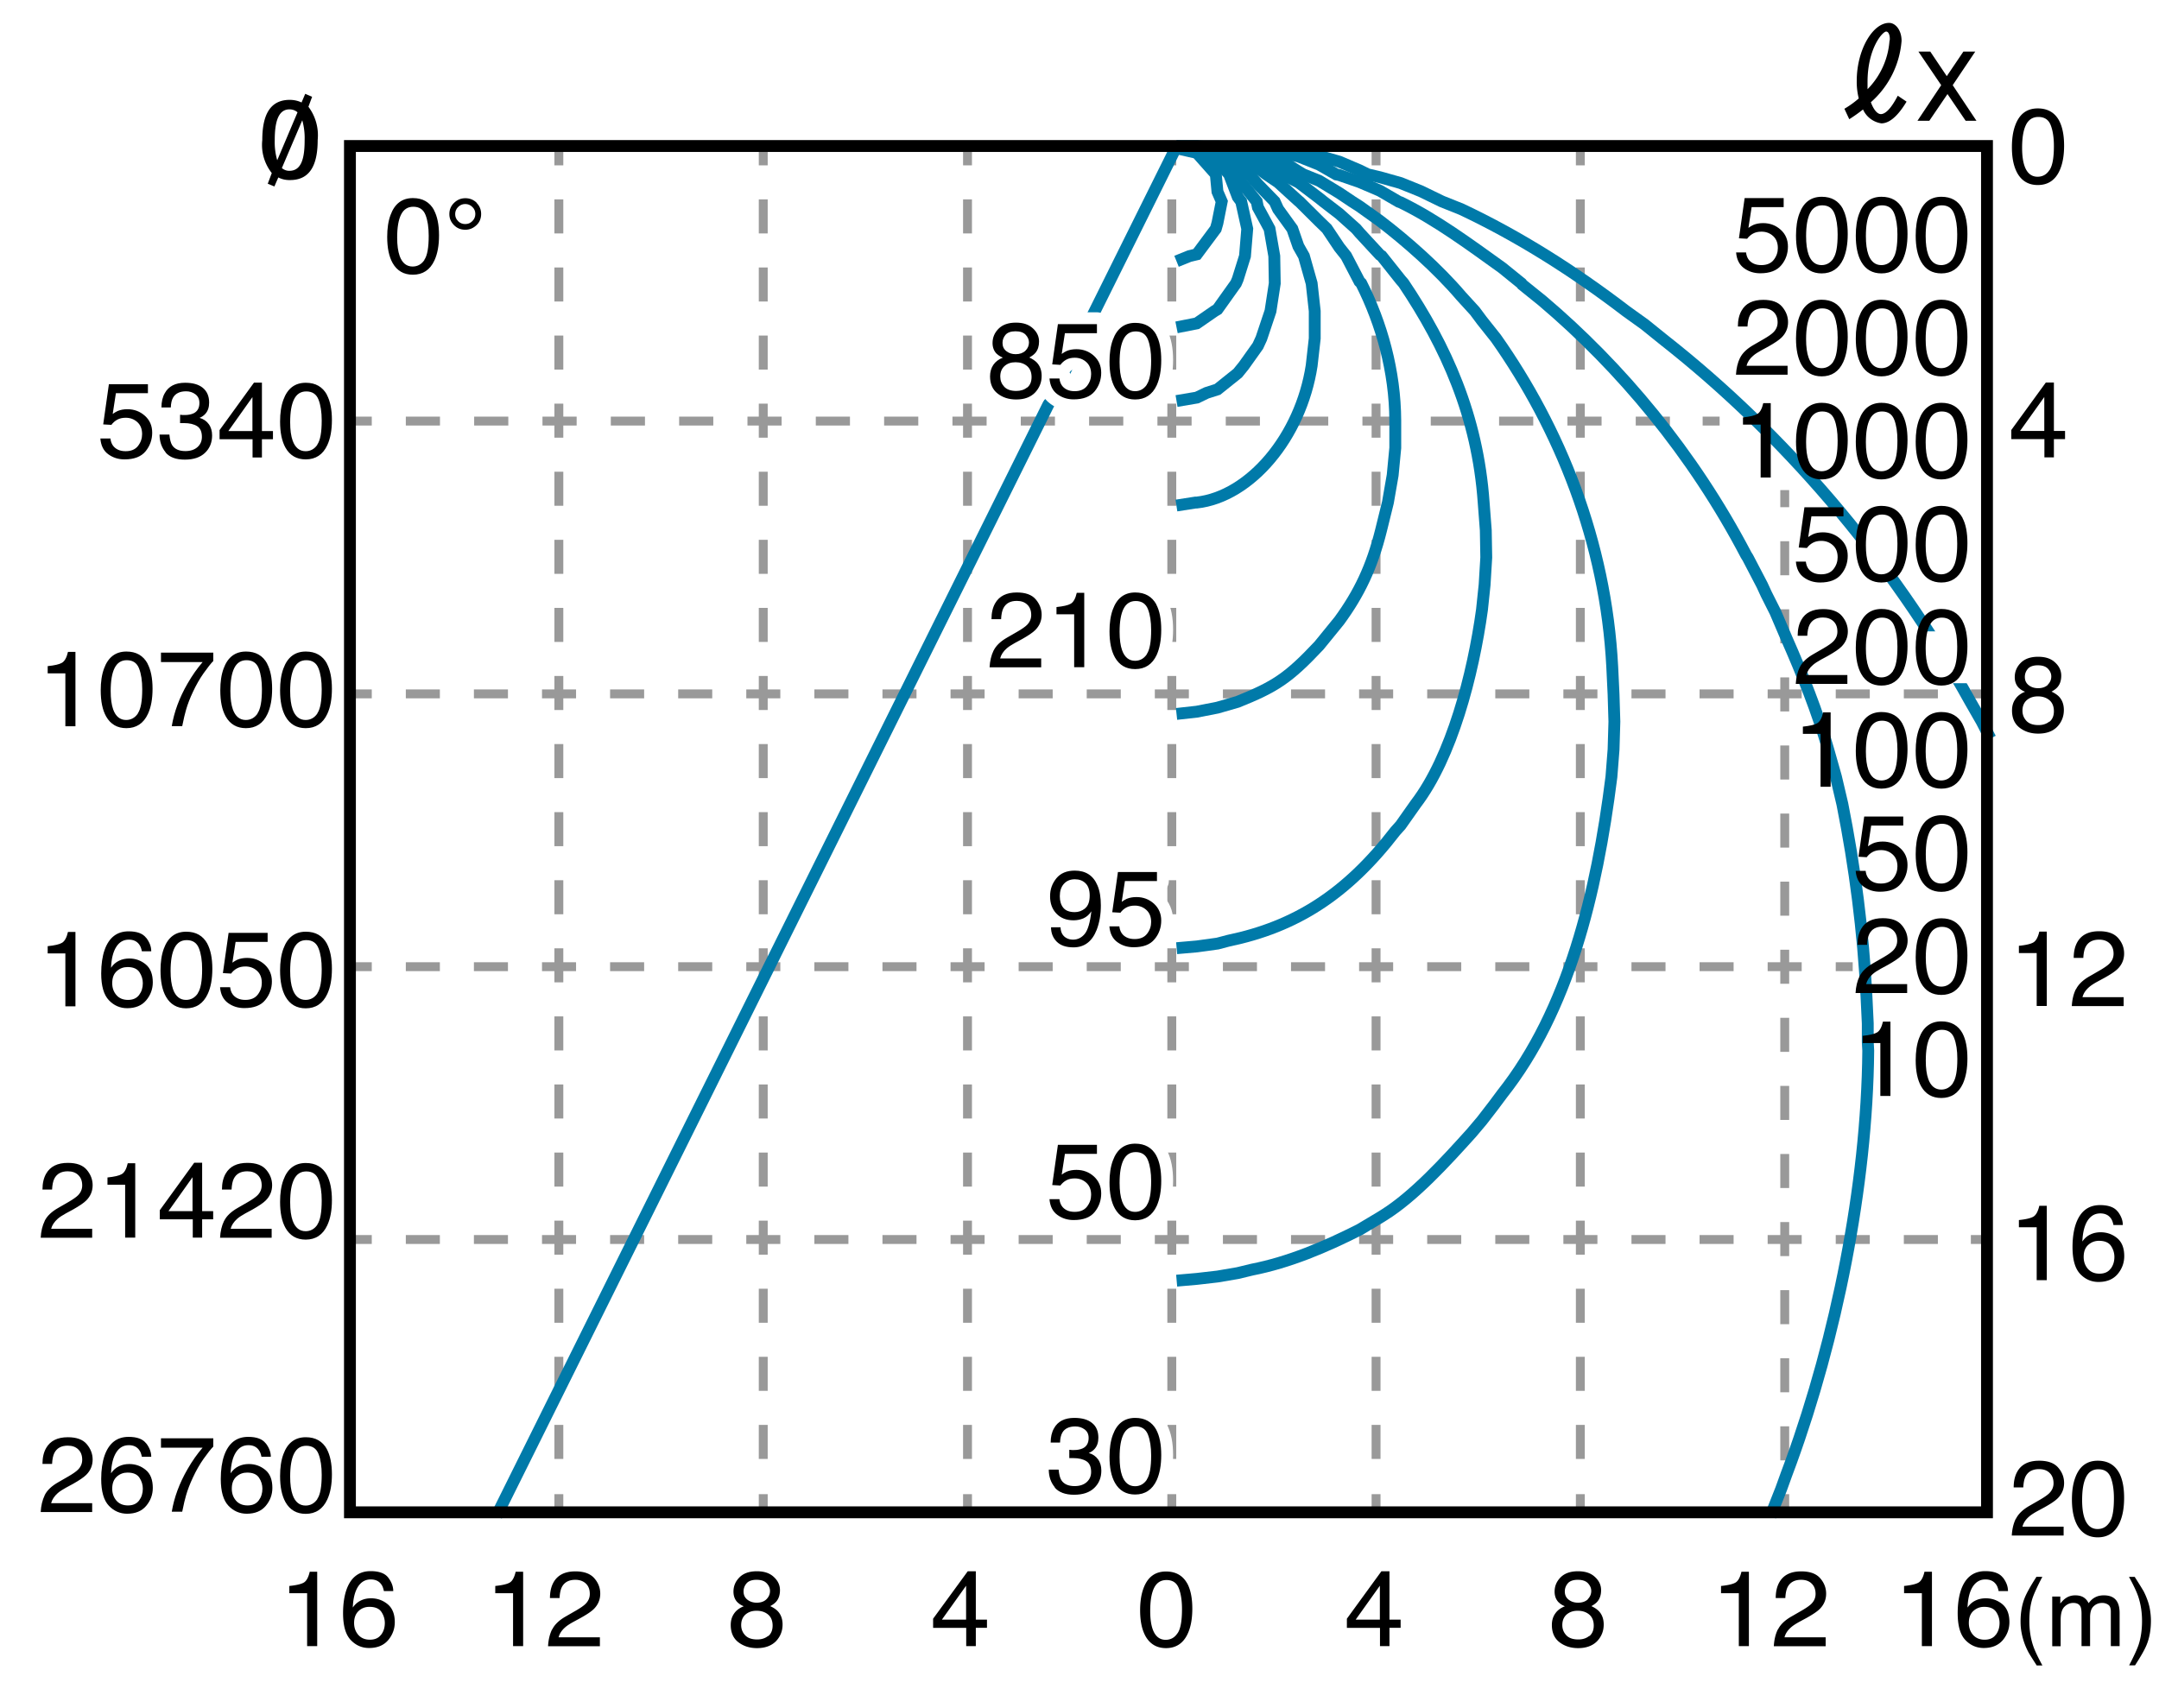 <svg xmlns="http://www.w3.org/2000/svg" id="a" viewBox="0 0 182 144"><defs><style>.c,.d,.f,.i{fill:none;stroke-miterlimit:10}.d,.f,.i{stroke:#999;stroke-width:.75px}.c{stroke:#007aa9}.d{stroke-dasharray:2.87 2.87}.j{stroke:#fff;stroke-linejoin:round;stroke-width:2px}.j,.k{fill:#fff}.f{stroke-dasharray:2.87 2.87}</style></defs><path d="M0 0h182v144H0z" class="k"/><path d="M170.19 58c-.23-.23-.35-.54-.35-.91 0-.47.17-.87.51-1.21.34-.34.83-.51 1.46-.51s1.09.16 1.43.48c.35.32.52.69.52 1.11 0 .39-.1.71-.3.95-.11.14-.29.27-.52.4.26.12.47.26.62.41.28.29.42.67.42 1.14 0 .55-.19 1.02-.56 1.41-.38.39-.91.58-1.6.58-.62 0-1.14-.17-1.57-.5-.43-.33-.64-.82-.64-1.45 0-.37.09-.69.28-.96.18-.27.46-.48.82-.62-.22-.09-.4-.2-.52-.33Zm2.58 2.85c.24-.2.37-.49.37-.89s-.13-.72-.38-.93-.57-.32-.97-.32-.69.11-.94.32c-.24.22-.36.51-.36.89 0 .33.11.61.33.85s.56.36 1.02.36c.37 0 .68-.1.92-.3Zm-.15-3.12c.2-.2.3-.43.3-.7 0-.23-.09-.45-.28-.65-.19-.2-.48-.29-.86-.29s-.66.1-.83.29c-.17.2-.26.43-.26.69 0 .3.11.53.33.7s.48.25.79.25c.35 0 .63-.1.83-.29ZM172.34 38.56v-1.54h-2.79v-.77l2.91-4h.68v4.08h.94v.69h-.94v1.54h-.8Zm-.01-2.23v-2.86l-2.04 2.86h2.04ZM173.57 10.15c.28.52.43 1.23.43 2.13 0 .86-.13 1.56-.39 2.12-.37.8-.98 1.2-1.83 1.2-.76 0-1.33-.33-1.71-.98-.31-.55-.47-1.28-.47-2.21 0-.71.09-1.33.28-1.84.35-.96.98-1.43 1.9-1.43.82 0 1.42.34 1.79 1.01Zm-.8 4.19c.25-.36.37-1.04.37-2.03 0-.71-.09-1.3-.27-1.76-.18-.46-.52-.69-1.04-.69-.47 0-.82.22-1.04.66s-.33 1.08-.33 1.94c0 .64.07 1.16.21 1.55.21.59.58.89 1.09.89.42 0 .75-.18.99-.54ZM170.19 80.35v-.61c.58-.06.98-.15 1.21-.28.23-.13.4-.44.51-.92h.63v6.27h-.85v-4.46h-1.5ZM175.01 83.39c.2-.4.58-.77 1.15-1.09l.85-.49c.38-.22.65-.41.8-.56.24-.24.36-.52.36-.84 0-.37-.11-.66-.33-.87-.22-.22-.52-.32-.89-.32-.55 0-.93.21-1.14.62-.11.22-.17.53-.19.92h-.81c0-.55.11-.99.31-1.34.35-.61.96-.91 1.84-.91.73 0 1.26.19 1.6.58.34.39.5.82.5 1.3 0 .5-.18.93-.54 1.29-.21.21-.58.46-1.12.76l-.61.33c-.29.16-.52.31-.68.45-.3.26-.48.54-.56.85h3.47v.75h-4.37c.03-.54.14-1.01.34-1.42ZM170.19 103.47v-.61c.58-.06.98-.15 1.21-.28.23-.13.4-.44.51-.92h.63v6.27h-.85v-4.46h-1.5ZM178.53 102.15c.28.37.42.74.42 1.13h-.79c-.05-.25-.12-.44-.23-.58-.19-.26-.48-.4-.88-.4-.45 0-.8.2-1.07.61-.26.41-.41.99-.44 1.76.18-.27.41-.47.69-.6.25-.12.54-.18.85-.18.53 0 1 .17 1.4.5.4.34.59.84.59 1.51 0 .57-.19 1.08-.56 1.52-.38.44-.91.66-1.61.66-.59 0-1.11-.22-1.54-.67-.43-.45-.65-1.2-.65-2.26 0-.78.1-1.45.29-1.99.37-1.04 1.05-1.56 2.03-1.56.71 0 1.21.18 1.49.55Zm-.6 4.81c.21-.28.31-.61.31-.99 0-.32-.09-.63-.28-.92-.19-.29-.53-.44-1.02-.44-.34 0-.64.11-.9.34-.26.23-.39.57-.39 1.02 0 .4.12.73.35 1 .24.27.56.41.98.41s.74-.14.94-.42ZM169.95 128.03c.2-.4.58-.77 1.15-1.09l.85-.49c.38-.22.65-.41.8-.56.24-.24.36-.52.36-.84 0-.37-.11-.66-.33-.87-.22-.22-.52-.32-.89-.32-.55 0-.93.21-1.14.62-.11.22-.17.53-.19.92h-.81c0-.55.11-.99.31-1.34.35-.61.96-.91 1.84-.91.73 0 1.26.19 1.6.58.34.39.5.82.5 1.3 0 .5-.18.93-.54 1.29-.21.21-.58.46-1.12.76l-.61.33c-.29.16-.52.31-.68.45-.3.26-.48.54-.56.85h3.47v.75h-4.37c.03-.54.14-1.01.34-1.42ZM178.63 124.15c.28.52.43 1.23.43 2.13 0 .86-.13 1.56-.39 2.12-.37.8-.98 1.21-1.83 1.21-.76 0-1.33-.33-1.71-.98-.31-.55-.47-1.28-.47-2.21 0-.71.09-1.33.28-1.84.35-.96.98-1.43 1.9-1.43.82 0 1.42.34 1.79 1.01Zm-.8 4.2c.25-.36.37-1.04.37-2.03 0-.71-.09-1.3-.27-1.76-.18-.46-.52-.69-1.04-.69-.47 0-.82.22-1.04.66-.22.44-.33 1.08-.33 1.94 0 .64.07 1.16.21 1.55.21.59.58.89 1.09.89.42 0 .75-.18.99-.54ZM62.18 135.1c-.23-.23-.35-.54-.35-.91 0-.47.17-.87.51-1.21s.83-.51 1.46-.51 1.09.16 1.43.48c.35.32.52.69.52 1.11 0 .39-.1.71-.3.95-.11.14-.29.27-.52.4.26.12.47.26.62.41.28.29.42.67.42 1.14 0 .55-.19 1.02-.56 1.41-.38.38-.91.58-1.6.58-.62 0-1.14-.17-1.57-.5-.43-.33-.64-.82-.64-1.45 0-.37.09-.69.28-.96.18-.27.46-.48.82-.62-.22-.09-.4-.2-.52-.33Zm2.58 2.84c.24-.2.37-.49.37-.89s-.13-.72-.38-.93c-.25-.21-.57-.32-.97-.32s-.69.11-.94.32c-.24.22-.36.51-.36.89 0 .33.11.61.33.85.22.24.56.36 1.02.36.37 0 .68-.1.92-.3Zm-.15-3.11c.2-.2.3-.43.3-.7 0-.23-.09-.45-.28-.65-.19-.2-.48-.29-.86-.29s-.66.1-.83.29c-.17.2-.26.43-.26.69 0 .3.11.53.33.7.22.17.48.25.78.25.35 0 .63-.1.82-.29ZM81.45 138.78v-1.54h-2.79v-.77l2.92-4h.68v4.08h.94v.69h-.94v1.54h-.8Zm-.01-2.23v-2.86l-2.04 2.86h2.04ZM100.08 133.49c.28.52.43 1.23.43 2.13 0 .86-.13 1.56-.39 2.12-.37.8-.98 1.21-1.83 1.21-.76 0-1.33-.33-1.71-.98-.31-.55-.47-1.28-.47-2.21 0-.71.09-1.33.28-1.84.35-.96.98-1.43 1.9-1.43.82 0 1.42.34 1.79 1.01Zm-.81 4.2c.25-.36.37-1.04.37-2.03 0-.71-.09-1.3-.27-1.76-.18-.46-.52-.69-1.04-.69-.47 0-.82.22-1.04.66-.22.44-.33 1.08-.33 1.94 0 .64.07 1.16.21 1.55.21.59.58.89 1.09.89.42 0 .75-.18.99-.54ZM41.75 134.32v-.61c.58-.06.98-.15 1.21-.28.23-.13.4-.44.51-.92h.63v6.27h-.85v-4.46h-1.5ZM46.56 137.36c.2-.4.58-.77 1.15-1.09l.85-.49c.38-.22.65-.41.8-.56.24-.24.36-.52.36-.84 0-.37-.11-.66-.33-.87s-.52-.32-.89-.32c-.55 0-.93.21-1.14.62-.11.22-.17.53-.19.92h-.81c0-.55.11-.99.31-1.34.35-.61.96-.91 1.83-.91.73 0 1.26.19 1.6.58.34.39.5.82.5 1.3 0 .5-.18.93-.54 1.29-.21.21-.58.46-1.12.76l-.61.33c-.29.16-.52.31-.68.45-.3.26-.48.54-.56.85h3.48v.75H46.2c.03-.54.14-1.01.34-1.42ZM116.33 138.78v-1.54h-2.79v-.77l2.91-4h.68v4.08h.94v.69h-.94v1.54h-.8Zm-.01-2.23v-2.86l-2.04 2.86h2.04ZM131.4 135.1c-.23-.23-.35-.54-.35-.91 0-.47.17-.87.51-1.21.34-.34.83-.51 1.46-.51s1.09.16 1.43.48c.35.32.52.69.52 1.11 0 .39-.1.71-.3.95-.11.14-.29.27-.52.4.26.12.47.26.62.41.28.29.42.67.42 1.14 0 .55-.19 1.02-.56 1.41-.38.38-.91.58-1.6.58-.62 0-1.14-.17-1.57-.5-.43-.33-.64-.82-.64-1.45 0-.37.09-.69.28-.96.18-.27.46-.48.82-.62-.22-.09-.4-.2-.52-.33Zm2.58 2.84c.24-.2.37-.49.37-.89s-.13-.72-.38-.93-.57-.32-.97-.32-.69.11-.94.32c-.24.22-.36.51-.36.89 0 .33.11.61.33.85.22.24.56.36 1.02.36.37 0 .68-.1.92-.3Zm-.14-3.11c.2-.2.3-.43.3-.7 0-.23-.09-.45-.28-.65-.19-.2-.48-.29-.86-.29s-.66.1-.83.29c-.17.2-.26.43-.26.69 0 .3.11.53.33.7s.48.25.79.25c.35 0 .63-.1.83-.29ZM145.08 134.32v-.61c.58-.06.98-.15 1.21-.28.23-.13.4-.44.51-.92h.63v6.27h-.85v-4.46h-1.5ZM149.89 137.36c.2-.4.58-.77 1.15-1.09l.85-.49c.38-.22.65-.41.8-.56.24-.24.36-.52.36-.84 0-.37-.11-.66-.33-.87-.22-.22-.52-.32-.89-.32-.55 0-.93.21-1.14.62-.11.22-.17.53-.19.92h-.81c0-.55.11-.99.31-1.34.35-.61.96-.91 1.84-.91.73 0 1.26.19 1.6.58.34.39.5.82.5 1.3 0 .5-.18.93-.54 1.29-.21.21-.58.46-1.12.76l-.61.33c-.29.16-.52.31-.68.45-.3.26-.48.54-.56.85h3.47v.75h-4.37c.03-.54.14-1.01.34-1.42ZM160.51 134.32v-.61c.58-.06.98-.15 1.21-.28.23-.13.4-.44.51-.92h.63v6.27h-.85v-4.46h-1.5ZM168.85 133.01c.28.37.42.74.42 1.13h-.79c-.05-.25-.12-.44-.23-.58-.19-.26-.48-.4-.88-.4-.45 0-.8.2-1.07.61-.26.41-.41.99-.44 1.76.18-.27.41-.47.69-.6.25-.12.54-.18.85-.18.53 0 1 .17 1.4.5.4.34.59.84.59 1.51 0 .57-.19 1.08-.56 1.52-.38.44-.91.66-1.61.66-.59 0-1.11-.22-1.54-.67-.43-.45-.65-1.2-.65-2.26 0-.78.1-1.45.29-1.99.37-1.04 1.05-1.56 2.03-1.56.71 0 1.21.18 1.49.55Zm-.6 4.81c.21-.28.31-.61.31-.99 0-.32-.09-.63-.28-.92-.19-.29-.53-.44-1.02-.44-.34 0-.64.11-.9.34-.26.23-.39.57-.39 1.02 0 .4.12.73.35 1 .24.27.56.41.98.41s.74-.14.94-.42ZM172.16 132.95c-.41.79-.68 1.38-.81 1.75-.19.57-.28 1.23-.28 1.98s.11 1.45.32 2.07c.13.39.39.94.78 1.66h-.48c-.38-.59-.62-.97-.71-1.14a5.756 5.756 0 0 1-.61-1.9c-.03-.23-.04-.44-.04-.65 0-.77.12-1.46.37-2.06.16-.38.48-.96.97-1.72h.49ZM172.98 134.6h.7v.59c.17-.21.32-.36.46-.45.23-.16.5-.24.8-.24.34 0 .61.08.81.25.12.09.22.23.32.41.16-.22.34-.39.56-.5.21-.11.45-.16.72-.16.57 0 .96.2 1.16.61.11.22.17.51.17.88v2.79h-.74v-2.91c0-.28-.07-.47-.21-.57s-.31-.16-.52-.16c-.28 0-.52.09-.72.28-.2.18-.3.49-.3.93v2.43h-.72v-2.73c0-.28-.03-.49-.1-.62-.11-.2-.31-.29-.6-.29-.27 0-.51.1-.73.31-.22.21-.33.58-.33 1.12v2.22H173v-4.18ZM179.48 140.41c.42-.81.69-1.4.81-1.77.18-.56.28-1.22.28-1.97s-.11-1.44-.32-2.07c-.13-.39-.39-.94-.78-1.66h.48c.41.64.65 1.04.74 1.19.08.15.18.36.28.62.13.33.22.65.27.96s.08.62.08.92c0 .77-.12 1.46-.37 2.06-.16.39-.48.96-.97 1.71h-.49ZM24.39 134.32v-.61c.58-.06.98-.15 1.21-.28.23-.13.4-.44.51-.92h.63v6.27h-.85v-4.46h-1.5ZM32.73 133.01c.28.37.42.74.42 1.13h-.79c-.05-.25-.12-.44-.23-.58-.19-.26-.48-.4-.88-.4-.45 0-.8.2-1.07.61-.26.41-.41.99-.44 1.76.18-.27.42-.47.69-.6.25-.12.54-.18.85-.18.53 0 1 .17 1.4.5s.6.84.6 1.51c0 .57-.19 1.08-.56 1.52-.38.44-.91.66-1.61.66-.6 0-1.11-.22-1.54-.67-.43-.45-.65-1.2-.65-2.26 0-.78.1-1.45.29-1.99.37-1.04 1.05-1.56 2.03-1.56.71 0 1.21.18 1.49.55Zm-.6 4.81c.21-.28.31-.61.31-.99 0-.32-.09-.63-.28-.92-.19-.29-.53-.44-1.02-.44-.34 0-.65.11-.9.34s-.39.57-.39 1.02c0 .4.12.73.35 1 .24.27.56.41.98.41s.74-.14.94-.42Z"/><path d="M47.11 12.5v1.44" class="i"/><path d="M47.11 16.81v107.72" class="f"/><path d="M47.11 125.97v1.43M64.34 12.5v1.44" class="i"/><path d="M64.34 16.81v107.72" class="f"/><path d="M64.34 125.97v1.43M81.56 12.5v1.44" class="i"/><path d="M81.56 16.81v107.72" class="f"/><path d="M81.56 125.97v1.43M98.78 12.5v1.44" class="i"/><path d="M98.78 16.81v107.72" class="f"/><path d="M98.78 125.97v1.43M116 12.5v1.44" class="i"/><path d="M116 16.81v107.72" class="f"/><path d="M116 125.97v1.43M133.22 12.5v1.44" class="i"/><path d="M133.22 16.81v107.72" class="f"/><path d="M133.22 125.97v1.43M150.45 41.32v1.44" class="i"/><path d="M150.45 45.63v78.9" style="stroke:#999;stroke-width:.75px;fill:none;stroke-miterlimit:10;stroke-dasharray:2.87 2.87"/><path d="M150.45 125.97v1.43M29.91 35.5h1.43" class="i"/><path d="M34.21 35.5h107.88" style="stroke-dasharray:2.88 2.88;stroke:#999;stroke-width:.75px;fill:none;stroke-miterlimit:10"/><path d="M143.53 35.5h1.43M29.91 58.5h1.43" class="i"/><path d="M34.21 58.5H164.7" class="d"/><path d="M166.14 58.5h1.43M29.91 81.5h1.43" class="i"/><path d="M34.21 81.5h119.11" style="stroke-dasharray:2.87 2.87;stroke:#999;stroke-width:.75px;fill:none;stroke-miterlimit:10"/><path d="M154.75 81.5h1.43M29.91 104.5h1.43" class="i"/><path d="M34.21 104.5H164.7" class="d"/><path d="M166.14 104.5h1.43" class="i"/><path d="m99.18 12.5 1.71.39 1.6 1.8.14 1.47.36.83-.36 1.81-.14.49-1.6 2.15-.62.15-1.09.44" class="c"/><path d="m99.18 12.4 1.71.14 1.74 1.08.98 1.07.73 1.91.29.39.51 2.3-.19 2.3-.61 1.95-.15.35-1.56 2.19-.25.15-1.49 1.03-1.71.34" class="c"/><path d="m99.18 12.4 1.71.05 1.74.54 1.6 1.7.11.3 1.6 2 .1.49.98 1.81.4 2.3.04 2.3-.36 2.34-.77 2.3-.29.63-1.19 1.67-.51.63-1.71 1.37-.91.29-.83.4-1.71.29" class="c"/><path d="M99.18 12.4h1.71l1.74.29 1.7 1.08.98.93.72.83 1.42 1.46.29.64 1.2 1.66.51 1.47.47.83.65 2.3.26 2.34v2.3l-.26 2.3c-.92 5.99-5.17 11.04-9.69 11.54h-.11l-1.6.25" class="c"/><path d="m99.18 12.35 1.71.05 1.74.1 1.7.44 1.71 1.22.69.53 1.02.69 1.71 1.56.07.05 1.67 1.66.65.63 1.05 1.57.58.73 1.12 2.15.15.15c1.72 3.41 2.85 7.42 2.87 11.58v2.3l-.22 2.3-.4 2.3-.58 2.35c-.77 3.09-1.84 5.32-3.52 7.62l-1.31 1.61-.4.49c-2.6 2.77-3.71 3.47-6.86 4.74l-1.7.49-1.74.34-1.71.19" class="c"/><path d="M99.18 12.35h1.71l1.74.1 1.7.2 1.71.58 1.71 1.22.36.24 1.35.69 1.74 1.32.36.29 1.34 1.03 1.42 1.27.29.34 1.71 1.85.15.1 1.6 2.01.25.29c3.56 5.3 6.24 11.19 6.75 18.48l.18 2.35.04 2.29-.14 2.3-.22 2.1c-.75 5.47-2.55 12.41-5.59 16.38l-1.27 1.8-.44.49c-4.12 5.35-8.41 8.06-14.08 9.24l-.91.24-1.74.24-1.71.15" class="c"/><path d="M99.18 12.35h1.71l1.74.05 1.7.1 1.71.3 1.71.58 1.71 1.08.4.24 1.34.54 1.7 1.03 1.09.73.61.39 1.71 1.22c2.25 1.71 4.92 4.07 6.86 6.35l1.16 1.27.58.78 1.2 1.51c5.34 7.57 9.26 17.13 9.8 27.72l.11 2.3.07 2.3-.07 2.35-.18 2.3c-1.24 9.89-3.64 19.71-9.21 26.74l-.73.98-.98 1.27-.87 1.03c-2.18 2.42-4.85 5.35-7.41 6.94l-.32.2-1.71 1.02c-2.94 1.49-5.96 2.76-9.07 3.37l-1.2.29-1.7.29-1.74.2-1.71.15" class="c"/><path d="M99.18 12.35h1.71l1.74.05h1.7l1.71.15 1.71.25 1.71.39 1.74.69 1.45.83.25.05 1.71.59 1.71.73 1.6.93.15.05c2.98 1.45 5.77 3.52 8.56 5.52l1.63 1.32.07.1 1.7 1.37c6.57 5.56 12.68 12.85 17.16 21.41l.15.24 1.2 2.3.36.78.76 1.51.94 2.2c1.29 2.92 2.62 6.22 3.52 9.39l.65 2.3.54 2.3c1.05 5.26 1.76 10.74 2.03 16.18l.11 2.3v1.56l.04.74c-.1 11.51-2.75 24.31-6.5 34.65l-.4 1.08-.44 1.22-.91 2.3" class="c"/><path d="M99.18 12.35h3.45l3.41.1 1.71.15 1.71.2 1.74.34 1.7.49 1.71.73.69.34 1.02.24 1.74.49 1.71.69 1.71.83.11.05 1.6.64c4.82 2.27 9.46 5.2 13.9 8.6l1.56 1.12 1.45 1.17.25.2c9.77 7.69 18.95 18.16 25.73 30.4l.98 1.71.73 1.42M99.18 12.35 41.85 127.8" class="c"/><path d="M153.98 26.68h11.98v4.37h-11.98zM157.22 34.61h8.73v5.1h-8.73zM157.23 44.07h8.73v4.37h-8.73zM157.23 53.23h8.73v4.37h-8.73zM160.47 61.28h5.49v4.37h-5.49zM160.47 70.09h5.49v4.37h-5.49zM160.47 78.7h5.49v4.37h-5.49zM163.71 87.68h2.24v4.37h-2.24z" class="k"/><path d="M9.31 36.97c.05.45.26.76.63.94.19.09.41.13.65.13.47 0 .82-.15 1.05-.45.23-.3.34-.63.34-.99 0-.44-.14-.78-.41-1.02s-.59-.36-.97-.36c-.27 0-.51.05-.71.16s-.36.25-.5.44l-.69-.04.48-3.39h3.29v.76h-2.7L9.5 34.9c.15-.11.29-.19.42-.25.24-.1.51-.15.82-.15.58 0 1.07.19 1.48.56s.61.84.61 1.42-.19 1.12-.56 1.57c-.37.45-.96.68-1.77.68-.52 0-.97-.14-1.37-.43-.4-.29-.62-.73-.67-1.33h.83ZM13.96 38.13c-.34-.41-.51-.91-.51-1.49h.83c.04.41.11.7.23.89.21.33.58.5 1.12.5.42 0 .76-.11 1.01-.33.25-.22.38-.51.38-.86 0-.43-.13-.74-.4-.91s-.64-.26-1.11-.26h-.33v-.7c.08 0 .15.01.21.02h.18c.3 0 .54-.05.74-.14.34-.16.5-.46.5-.88 0-.31-.11-.56-.34-.73s-.49-.25-.78-.25c-.53 0-.9.18-1.1.53-.11.19-.18.47-.19.83h-.79c0-.47.09-.87.28-1.2.32-.59.9-.88 1.71-.88.65 0 1.15.14 1.5.43.35.29.53.7.53 1.24 0 .39-.1.7-.31.94-.13.15-.3.27-.5.35.33.09.59.27.78.53.19.26.28.58.28.95 0 .6-.2 1.09-.6 1.47s-.96.57-1.7.57-1.29-.2-1.63-.61ZM21.29 38.57v-1.54h-2.78v-.77l2.9-4h.67v4.08h.93v.69h-.93v1.54h-.8Zm-.01-2.23v-2.86l-2.03 2.86h2.03ZM27.55 33.28c.28.52.43 1.23.43 2.13 0 .86-.13 1.56-.39 2.12-.37.8-.98 1.2-1.82 1.2-.76 0-1.33-.33-1.7-.98-.31-.55-.46-1.28-.46-2.21 0-.71.09-1.33.28-1.84.35-.96.98-1.43 1.89-1.43.82 0 1.41.34 1.78 1.01Zm-.8 4.2c.25-.36.37-1.04.37-2.03 0-.71-.09-1.3-.27-1.76-.18-.46-.52-.69-1.03-.69-.47 0-.81.22-1.03.66s-.33 1.08-.33 1.94c0 .64.07 1.16.21 1.55.21.59.58.89 1.09.89.41 0 .74-.18.99-.54ZM4.02 56.77v-.61c.58-.06.98-.15 1.2-.28.23-.13.4-.44.51-.92h.63v6.27h-.85v-4.46H4.02ZM12.43 55.94c.28.52.43 1.23.43 2.13 0 .86-.13 1.56-.39 2.12-.37.8-.98 1.2-1.82 1.2-.76 0-1.33-.33-1.7-.98-.31-.55-.46-1.28-.46-2.21 0-.71.09-1.33.28-1.84.35-.96.98-1.43 1.89-1.43.82 0 1.41.34 1.78 1.01Zm-.81 4.2c.25-.36.37-1.04.37-2.03 0-.71-.09-1.3-.27-1.76-.18-.46-.52-.69-1.03-.69-.47 0-.81.22-1.03.66s-.33 1.08-.33 1.94c0 .64.07 1.16.21 1.55.21.59.58.89 1.09.89.41 0 .74-.18.99-.54ZM17.98 55.04v.69c-.2.2-.47.54-.81 1.02s-.64 1.01-.9 1.57c-.26.55-.45 1.05-.58 1.5-.09.29-.2.76-.33 1.4h-.88c.2-1.2.64-2.4 1.33-3.59.4-.7.83-1.3 1.27-1.81h-3.51v-.8h4.41ZM22.51 55.94c.28.52.43 1.23.43 2.13 0 .86-.13 1.56-.39 2.12-.37.8-.98 1.2-1.82 1.2-.76 0-1.33-.33-1.7-.98-.31-.55-.46-1.28-.46-2.21 0-.71.09-1.33.28-1.84.35-.96.98-1.43 1.89-1.43.82 0 1.41.34 1.78 1.01Zm-.8 4.2c.25-.36.37-1.04.37-2.03 0-.71-.09-1.3-.27-1.76-.18-.46-.52-.69-1.03-.69-.47 0-.81.22-1.03.66s-.33 1.08-.33 1.94c0 .64.07 1.16.21 1.55.21.59.58.89 1.09.89.41 0 .74-.18.99-.54ZM27.55 55.94c.28.52.43 1.23.43 2.13 0 .86-.13 1.56-.39 2.12-.37.8-.98 1.2-1.82 1.2-.76 0-1.33-.33-1.7-.98-.31-.55-.46-1.28-.46-2.21 0-.71.09-1.33.28-1.84.35-.96.98-1.43 1.89-1.43.82 0 1.41.34 1.78 1.01Zm-.8 4.2c.25-.36.37-1.04.37-2.03 0-.71-.09-1.3-.27-1.76-.18-.46-.52-.69-1.03-.69-.47 0-.81.22-1.03.66s-.33 1.08-.33 1.94c0 .64.07 1.16.21 1.55.21.59.58.89 1.09.89.41 0 .74-.18.99-.54ZM4.02 80.38v-.61c.58-.06.98-.15 1.2-.28.23-.13.4-.44.51-.92h.63v6.27h-.85v-4.46H4.02ZM12.33 79.07c.28.37.42.74.42 1.13h-.79c-.05-.25-.12-.44-.23-.58-.19-.26-.48-.4-.87-.4-.45 0-.8.2-1.06.61s-.41.99-.44 1.76c.18-.27.41-.47.69-.6.25-.12.54-.18.85-.18.53 0 .99.17 1.39.5s.59.84.59 1.51c0 .57-.19 1.08-.56 1.52-.37.44-.91.66-1.6.66-.59 0-1.11-.22-1.54-.67-.43-.45-.65-1.2-.65-2.26 0-.78.1-1.45.29-1.99.37-1.04 1.04-1.56 2.02-1.56.71 0 1.2.18 1.48.55Zm-.6 4.81c.21-.28.31-.61.31-.99 0-.32-.09-.63-.28-.92-.19-.29-.52-.44-1.01-.44-.34 0-.64.11-.9.34-.26.23-.39.57-.39 1.02 0 .4.12.73.35 1 .23.27.56.41.98.41s.73-.14.94-.42ZM17.47 79.55c.28.52.43 1.23.43 2.13 0 .86-.13 1.56-.39 2.12-.37.8-.98 1.21-1.82 1.21-.76 0-1.33-.33-1.7-.98-.31-.55-.46-1.28-.46-2.21 0-.71.09-1.33.28-1.84.35-.96.98-1.43 1.89-1.43.82 0 1.41.34 1.78 1.01Zm-.8 4.19c.25-.36.37-1.04.37-2.03 0-.71-.09-1.3-.27-1.76-.18-.46-.52-.69-1.03-.69-.47 0-.81.22-1.03.66-.22.44-.33 1.08-.33 1.94 0 .64.07 1.16.21 1.55.21.59.58.89 1.09.89.41 0 .74-.18.99-.54ZM19.4 83.23c.05.45.26.76.63.94.19.09.41.13.65.13.47 0 .82-.15 1.05-.45.23-.3.34-.63.34-.99 0-.44-.14-.78-.41-1.02s-.59-.36-.97-.36c-.27 0-.51.05-.71.16s-.36.25-.5.44l-.69-.04.48-3.39h3.29v.76h-2.7l-.27 1.75c.15-.11.29-.19.42-.25.24-.1.51-.15.82-.15.58 0 1.07.19 1.48.56.4.37.61.84.61 1.42s-.19 1.12-.56 1.57c-.37.46-.96.68-1.77.68-.52 0-.97-.14-1.37-.43-.4-.29-.62-.73-.67-1.33h.83ZM27.55 79.55c.28.52.43 1.23.43 2.13 0 .86-.13 1.56-.39 2.12-.37.8-.98 1.21-1.82 1.21-.76 0-1.33-.33-1.7-.98-.31-.55-.46-1.28-.46-2.21 0-.71.09-1.33.28-1.84.35-.96.98-1.43 1.89-1.43.82 0 1.41.34 1.78 1.01Zm-.8 4.19c.25-.36.37-1.04.37-2.03 0-.71-.09-1.3-.27-1.76-.18-.46-.52-.69-1.03-.69-.47 0-.81.22-1.03.66-.22.44-.33 1.08-.33 1.94 0 .64.07 1.16.21 1.55.21.59.58.89 1.09.89.41 0 .74-.18.99-.54ZM3.77 102.92c.2-.4.58-.77 1.15-1.09l.85-.49c.38-.22.65-.41.8-.56.24-.24.36-.52.36-.84 0-.37-.11-.66-.33-.87-.22-.22-.52-.32-.89-.32-.55 0-.92.21-1.13.62-.11.22-.17.53-.19.92h-.81c0-.55.11-.99.31-1.34.35-.61.96-.91 1.83-.91.73 0 1.26.19 1.59.58.33.39.5.82.5 1.3 0 .5-.18.93-.54 1.29-.21.21-.58.46-1.11.76l-.61.33c-.29.16-.52.31-.68.45-.29.26-.48.54-.56.85h3.46v.75H3.43c.03-.54.14-1.01.34-1.42ZM9.06 99.88v-.61c.58-.06.98-.15 1.2-.28.23-.13.4-.44.51-.92h.63v6.27h-.85v-4.46H9.06ZM16.25 104.34v-1.54h-2.78v-.77l2.9-4h.67v4.08h.93v.69h-.93v1.54h-.8Zm-.02-2.23v-2.86l-2.03 2.86h2.03ZM18.9 102.92c.2-.4.58-.77 1.15-1.09l.85-.49c.38-.22.65-.41.8-.56.24-.24.36-.52.36-.84 0-.37-.11-.66-.33-.87-.22-.22-.52-.32-.89-.32-.55 0-.92.21-1.13.62-.11.22-.17.53-.19.92h-.81c0-.55.11-.99.31-1.34.35-.61.96-.91 1.83-.91.73 0 1.26.19 1.59.58.33.39.5.82.5 1.3 0 .5-.18.93-.54 1.29-.21.21-.58.46-1.11.76l-.61.33c-.29.16-.52.31-.68.45-.29.26-.48.54-.56.85h3.46v.75h-4.35c.03-.54.14-1.01.34-1.42ZM27.55 99.05c.28.52.43 1.23.43 2.13 0 .86-.13 1.56-.39 2.12-.37.8-.98 1.21-1.82 1.21-.76 0-1.33-.33-1.7-.98-.31-.55-.46-1.28-.46-2.21 0-.71.09-1.33.28-1.84.35-.96.98-1.43 1.89-1.43.82 0 1.41.34 1.78 1.01Zm-.8 4.19c.25-.36.37-1.04.37-2.03 0-.71-.09-1.3-.27-1.76-.18-.46-.52-.69-1.03-.69-.47 0-.81.22-1.03.66-.22.44-.33 1.08-.33 1.94 0 .64.07 1.16.21 1.55.21.59.58.89 1.09.89.41 0 .74-.18.99-.54ZM3.77 126.05c.2-.4.58-.77 1.15-1.09l.85-.49c.38-.22.65-.41.8-.56.24-.24.36-.52.36-.84 0-.37-.11-.66-.33-.87-.22-.22-.52-.32-.89-.32-.55 0-.92.21-1.13.62-.11.22-.17.53-.19.92h-.81c0-.55.11-.99.31-1.34.35-.61.96-.91 1.83-.91.73 0 1.26.19 1.59.58.33.39.5.82.5 1.3 0 .5-.18.93-.54 1.29-.21.21-.58.46-1.11.76l-.61.33c-.29.16-.52.31-.68.45-.29.26-.48.54-.56.85h3.46v.75H3.43c.03-.54.14-1.01.34-1.42ZM12.33 121.69c.28.37.42.74.42 1.13h-.79c-.05-.25-.12-.44-.23-.58-.19-.26-.48-.4-.87-.4-.45 0-.8.2-1.06.61s-.41.99-.44 1.76c.18-.27.41-.47.69-.6.25-.12.54-.18.85-.18.53 0 .99.17 1.39.5s.59.84.59 1.51c0 .57-.19 1.08-.56 1.52-.37.44-.91.66-1.6.66-.59 0-1.11-.22-1.54-.67-.43-.45-.65-1.2-.65-2.26 0-.78.1-1.45.29-1.99.37-1.04 1.04-1.56 2.02-1.56.71 0 1.2.18 1.48.55Zm-.6 4.81c.21-.28.31-.61.31-.99 0-.32-.09-.63-.28-.92-.19-.29-.52-.44-1.01-.44-.34 0-.64.11-.9.34-.26.23-.39.57-.39 1.02 0 .4.12.73.35 1 .23.27.56.41.98.41s.73-.14.94-.42ZM17.98 121.27v.69c-.2.2-.47.54-.81 1.02s-.64 1.01-.9 1.57c-.26.55-.45 1.05-.58 1.5-.09.29-.2.76-.33 1.4h-.88c.2-1.2.64-2.4 1.33-3.59.4-.7.83-1.3 1.27-1.81h-3.51v-.79h4.41ZM22.41 121.69c.28.37.42.74.42 1.13h-.79c-.05-.25-.12-.44-.23-.58-.19-.26-.48-.4-.87-.4-.45 0-.8.2-1.06.61s-.41.99-.44 1.76c.18-.27.41-.47.69-.6.25-.12.54-.18.85-.18.53 0 .99.17 1.39.5s.59.84.59 1.51c0 .57-.19 1.08-.56 1.52-.37.44-.91.66-1.6.66-.59 0-1.11-.22-1.54-.67-.43-.45-.65-1.2-.65-2.26 0-.78.1-1.45.29-1.99.37-1.04 1.04-1.56 2.02-1.56.71 0 1.2.18 1.48.55Zm-.6 4.81c.21-.28.31-.61.31-.99 0-.32-.09-.63-.28-.92-.19-.29-.52-.44-1.01-.44-.34 0-.64.11-.9.34-.26.23-.39.57-.39 1.02 0 .4.12.73.35 1 .23.27.56.41.98.41s.73-.14.94-.42ZM27.55 122.17c.28.52.43 1.23.43 2.13 0 .86-.13 1.56-.39 2.12-.37.8-.98 1.21-1.82 1.21-.76 0-1.33-.33-1.7-.98-.31-.55-.46-1.28-.46-2.21 0-.71.09-1.33.28-1.84.35-.96.98-1.43 1.89-1.43.82 0 1.41.34 1.78 1.01Zm-.8 4.2c.25-.36.37-1.04.37-2.03 0-.71-.09-1.3-.27-1.76-.18-.46-.52-.69-1.03-.69-.47 0-.81.22-1.03.66-.22.44-.33 1.08-.33 1.94 0 .64.07 1.16.21 1.55.21.59.58.89 1.09.89.41 0 .74-.18.99-.54Z"/><path d="M84.02 29.83c-.23-.23-.35-.54-.35-.91 0-.47.17-.87.51-1.21.34-.34.83-.51 1.46-.51s1.08.16 1.43.48c.35.32.52.69.52 1.11 0 .39-.1.71-.3.95-.11.14-.29.27-.52.4.26.12.47.26.62.41.28.29.42.67.42 1.14 0 .55-.19 1.02-.56 1.41-.38.39-.9.58-1.59.58-.62 0-1.14-.17-1.56-.5-.43-.33-.64-.82-.64-1.45 0-.37.09-.69.27-.96.18-.27.45-.48.81-.62-.22-.09-.39-.2-.52-.33Zm2.57 2.85c.24-.2.37-.49.37-.89s-.13-.72-.38-.93-.57-.32-.97-.32-.69.11-.93.32c-.24.22-.36.51-.36.89 0 .33.11.61.33.85s.56.36 1.02.36c.37 0 .68-.1.92-.3Zm-.15-3.11c.2-.2.3-.43.3-.7 0-.23-.09-.45-.28-.65-.19-.2-.48-.29-.86-.29s-.66.1-.83.29c-.17.2-.26.43-.26.69 0 .3.11.53.33.7.22.17.48.25.78.25.35 0 .62-.1.82-.29ZM89.31 31.91c.05.45.26.76.63.94.19.09.41.13.65.13.47 0 .82-.15 1.05-.45.23-.3.34-.63.34-.99 0-.44-.14-.78-.41-1.02s-.59-.36-.97-.36c-.27 0-.51.05-.71.16s-.36.25-.5.44l-.69-.04.48-3.39h3.29v.76h-2.7l-.27 1.75c.15-.11.29-.19.42-.25.24-.1.51-.15.82-.15.58 0 1.07.19 1.48.56.4.37.61.84.61 1.42s-.18 1.12-.55 1.57c-.37.45-.96.68-1.77.68-.52 0-.97-.14-1.37-.43-.4-.29-.62-.73-.67-1.33h.83ZM97.47 28.23c.28.52.42 1.23.42 2.13 0 .86-.13 1.56-.38 2.12-.37.8-.98 1.2-1.82 1.2-.76 0-1.33-.33-1.7-.98-.31-.55-.46-1.28-.46-2.21 0-.71.09-1.33.28-1.84.35-.96.98-1.43 1.89-1.43.82 0 1.41.34 1.78 1.01Zm-.8 4.19c.25-.36.37-1.04.37-2.03 0-.71-.09-1.3-.27-1.76-.18-.46-.52-.69-1.03-.69-.47 0-.81.22-1.03.66-.22.44-.33 1.08-.33 1.94 0 .64.07 1.16.21 1.55.21.59.58.89 1.09.89.41 0 .74-.18.99-.54ZM83.77 54.83c.2-.4.58-.77 1.15-1.09l.85-.49c.38-.22.65-.41.8-.56.24-.24.36-.52.36-.84 0-.37-.11-.66-.33-.87-.22-.22-.52-.32-.89-.32-.55 0-.92.21-1.13.62-.11.22-.17.53-.19.92h-.81c0-.55.11-.99.31-1.34.35-.61.96-.91 1.83-.91.73 0 1.26.19 1.59.58.33.39.5.82.5 1.3 0 .5-.18.93-.54 1.29-.21.21-.58.46-1.11.76l-.61.33c-.29.16-.52.31-.68.45-.29.25-.48.54-.56.85h3.46v.75h-4.35c.03-.54.14-1.01.34-1.42ZM89.06 51.79v-.61c.58-.06.98-.15 1.2-.28.23-.13.4-.44.51-.92h.63v6.27h-.85v-4.46h-1.49ZM97.47 50.96c.28.52.42 1.23.42 2.13 0 .86-.13 1.56-.38 2.12-.37.8-.98 1.2-1.82 1.2-.76 0-1.33-.33-1.7-.98-.31-.55-.46-1.28-.46-2.21 0-.71.09-1.33.28-1.84.35-.96.98-1.43 1.89-1.43.82 0 1.41.34 1.78 1.01Zm-.8 4.19c.25-.36.37-1.04.37-2.03 0-.71-.09-1.3-.27-1.76-.18-.46-.52-.69-1.03-.69-.47 0-.81.22-1.03.66-.22.44-.33 1.08-.33 1.94 0 .64.07 1.16.21 1.55.21.59.58.89 1.09.89.41 0 .74-.18.99-.54ZM89.4 78.18c.02.44.19.74.51.91.16.09.35.13.55.13.38 0 .71-.16.97-.47.27-.32.46-.95.57-1.92-.18.28-.4.47-.66.59-.26.11-.54.17-.84.17-.61 0-1.09-.19-1.45-.57-.36-.38-.53-.86-.53-1.46s.18-1.07.53-1.51c.35-.43.87-.65 1.55-.65.92 0 1.56.41 1.91 1.24.2.45.29 1.02.29 1.7 0 .77-.12 1.45-.35 2.05-.39.99-1.04 1.48-1.96 1.48-.62 0-1.09-.16-1.41-.48-.32-.32-.48-.73-.48-1.21h.81Zm2.07-1.6c.26-.21.39-.57.39-1.08 0-.46-.12-.81-.35-1.03-.23-.23-.53-.34-.9-.34-.39 0-.7.13-.93.39s-.34.6-.34 1.04c0 .41.1.74.3.98s.52.36.96.36c.32 0 .6-.1.87-.31ZM94.36 78.1c.05.45.26.76.63.94.19.09.41.13.66.13.47 0 .82-.15 1.05-.45.23-.3.34-.63.34-.99 0-.44-.14-.78-.41-1.02-.27-.24-.59-.36-.97-.36-.27 0-.51.05-.71.16s-.36.25-.5.44l-.69-.04.48-3.39h3.29v.76h-2.7l-.27 1.75c.15-.11.29-.19.42-.25.24-.1.51-.15.82-.15.58 0 1.07.19 1.48.56.4.37.61.84.61 1.42s-.18 1.12-.56 1.57c-.37.46-.96.68-1.77.68-.52 0-.97-.14-1.37-.43-.4-.29-.62-.73-.67-1.33h.83ZM89.31 101.1c.05.45.26.76.63.94.19.09.41.13.65.13.47 0 .82-.15 1.05-.45.23-.3.34-.63.34-.99 0-.44-.14-.78-.41-1.02s-.59-.36-.97-.36c-.27 0-.51.05-.71.16s-.36.25-.5.44l-.69-.04.48-3.39h3.29v.76h-2.7l-.27 1.75c.15-.11.29-.19.42-.25.24-.1.51-.15.82-.15.58 0 1.07.19 1.48.56.4.37.61.84.61 1.42s-.18 1.12-.55 1.57c-.37.46-.96.68-1.77.68-.52 0-.97-.14-1.37-.43-.4-.29-.62-.73-.67-1.33h.83ZM97.47 97.42c.28.52.42 1.23.42 2.13 0 .86-.13 1.56-.38 2.12-.37.8-.98 1.21-1.82 1.21-.76 0-1.33-.33-1.7-.98-.31-.55-.46-1.28-.46-2.21 0-.71.09-1.33.28-1.84.35-.96.98-1.43 1.89-1.43.82 0 1.41.34 1.78 1.01Zm-.8 4.19c.25-.36.37-1.04.37-2.03 0-.71-.09-1.3-.27-1.76-.18-.46-.52-.69-1.03-.69-.47 0-.81.22-1.03.66-.22.44-.33 1.08-.33 1.94 0 .64.07 1.16.21 1.55.21.59.58.89 1.09.89.41 0 .74-.18.99-.54ZM88.92 125.39c-.34-.41-.51-.91-.51-1.49h.83c.04.41.11.7.23.89.21.33.58.5 1.12.5.42 0 .76-.11 1.01-.33.25-.22.38-.51.38-.86 0-.43-.13-.74-.4-.91s-.64-.26-1.11-.26h-.33v-.7c.08 0 .15.01.21.02h.18c.3 0 .54-.05.74-.14.34-.16.5-.46.5-.88 0-.31-.11-.55-.34-.72s-.49-.25-.78-.25c-.53 0-.9.18-1.1.53-.11.19-.18.47-.19.83h-.79c0-.47.09-.87.28-1.2.32-.59.9-.88 1.71-.88.65 0 1.15.14 1.5.43.36.29.53.7.53 1.24 0 .39-.1.7-.31.94-.13.15-.3.27-.5.35.33.09.59.27.78.53.19.26.28.58.28.95 0 .6-.2 1.09-.6 1.47-.4.38-.96.57-1.7.57s-1.29-.21-1.63-.61ZM97.47 120.54c.28.52.42 1.23.42 2.13 0 .86-.13 1.56-.38 2.12-.37.8-.98 1.21-1.82 1.21-.76 0-1.33-.33-1.7-.98-.31-.55-.46-1.28-.46-2.21 0-.71.09-1.33.28-1.84.35-.96.98-1.43 1.89-1.43.82 0 1.41.34 1.78 1.01Zm-.8 4.2c.25-.36.37-1.04.37-2.03 0-.71-.09-1.3-.27-1.76-.18-.46-.52-.69-1.03-.69-.47 0-.81.22-1.03.66-.22.44-.33 1.08-.33 1.94 0 .64.07 1.16.21 1.55.21.59.58.89 1.09.89.41 0 .74-.18.99-.54Z" class="j"/><path d="M84.02 29.83c-.23-.23-.35-.54-.35-.91 0-.47.17-.87.51-1.21.34-.34.83-.51 1.46-.51s1.08.16 1.43.48c.35.32.52.69.52 1.11 0 .39-.1.71-.3.95-.11.14-.29.27-.52.4.26.12.47.26.62.41.28.29.42.67.42 1.14 0 .55-.19 1.02-.56 1.41-.38.39-.9.58-1.59.58-.62 0-1.14-.17-1.56-.5-.43-.33-.64-.82-.64-1.45 0-.37.09-.69.27-.96.18-.27.45-.48.81-.62-.22-.09-.39-.2-.52-.33Zm2.57 2.85c.24-.2.37-.49.37-.89s-.13-.72-.38-.93-.57-.32-.97-.32-.69.11-.93.32c-.24.22-.36.51-.36.89 0 .33.11.61.33.85s.56.36 1.02.36c.37 0 .68-.1.92-.3Zm-.15-3.11c.2-.2.3-.43.3-.7 0-.23-.09-.45-.28-.65-.19-.2-.48-.29-.86-.29s-.66.1-.83.29c-.17.2-.26.43-.26.69 0 .3.11.53.33.7.22.17.48.25.78.25.35 0 .62-.1.82-.29ZM89.31 31.91c.05.45.26.76.63.94.19.09.41.13.65.13.47 0 .82-.15 1.05-.45.23-.3.34-.63.34-.99 0-.44-.14-.78-.41-1.02s-.59-.36-.97-.36c-.27 0-.51.05-.71.16s-.36.25-.5.44l-.69-.04.48-3.39h3.29v.76h-2.7l-.27 1.75c.15-.11.29-.19.42-.25.24-.1.51-.15.82-.15.58 0 1.07.19 1.48.56.4.37.61.84.61 1.42s-.18 1.12-.55 1.57c-.37.45-.96.68-1.77.68-.52 0-.97-.14-1.37-.43-.4-.29-.62-.73-.67-1.33h.83ZM97.47 28.23c.28.52.42 1.23.42 2.13 0 .86-.13 1.56-.38 2.12-.37.8-.98 1.2-1.82 1.2-.76 0-1.33-.33-1.7-.98-.31-.55-.46-1.28-.46-2.21 0-.71.09-1.33.28-1.84.35-.96.98-1.43 1.89-1.43.82 0 1.41.34 1.78 1.01Zm-.8 4.19c.25-.36.37-1.04.37-2.03 0-.71-.09-1.3-.27-1.76-.18-.46-.52-.69-1.03-.69-.47 0-.81.22-1.03.66-.22.44-.33 1.08-.33 1.94 0 .64.07 1.16.21 1.55.21.59.58.89 1.09.89.41 0 .74-.18.99-.54ZM83.77 54.83c.2-.4.58-.77 1.15-1.09l.85-.49c.38-.22.65-.41.8-.56.24-.24.36-.52.36-.84 0-.37-.11-.66-.33-.87-.22-.22-.52-.32-.89-.32-.55 0-.92.21-1.13.62-.11.22-.17.53-.19.92h-.81c0-.55.11-.99.31-1.34.35-.61.96-.91 1.83-.91.73 0 1.26.19 1.59.58.33.39.5.82.5 1.3 0 .5-.18.93-.54 1.29-.21.21-.58.46-1.11.76l-.61.33c-.29.16-.52.31-.68.45-.29.25-.48.54-.56.85h3.46v.75h-4.35c.03-.54.14-1.01.34-1.42ZM89.06 51.79v-.61c.58-.06.98-.15 1.2-.28.23-.13.4-.44.51-.92h.63v6.27h-.85v-4.46h-1.49ZM97.47 50.96c.28.52.42 1.23.42 2.13 0 .86-.13 1.56-.38 2.12-.37.8-.98 1.2-1.82 1.2-.76 0-1.33-.33-1.7-.98-.31-.55-.46-1.28-.46-2.21 0-.71.09-1.33.28-1.84.35-.96.98-1.43 1.89-1.43.82 0 1.41.34 1.78 1.01Zm-.8 4.19c.25-.36.37-1.04.37-2.03 0-.71-.09-1.3-.27-1.76-.18-.46-.52-.69-1.03-.69-.47 0-.81.22-1.03.66-.22.44-.33 1.08-.33 1.94 0 .64.07 1.16.21 1.55.21.59.58.89 1.09.89.41 0 .74-.18.99-.54ZM89.4 78.18c.02.44.19.74.51.91.16.09.35.13.55.13.38 0 .71-.16.97-.47.27-.32.46-.95.57-1.92-.18.28-.4.47-.66.59-.26.11-.54.17-.84.17-.61 0-1.09-.19-1.45-.57-.36-.38-.53-.86-.53-1.46s.18-1.07.53-1.51c.35-.43.87-.65 1.55-.65.92 0 1.56.41 1.91 1.24.2.45.29 1.02.29 1.7 0 .77-.12 1.45-.35 2.05-.39.99-1.04 1.48-1.96 1.48-.62 0-1.09-.16-1.41-.48-.32-.32-.48-.73-.48-1.21h.81Zm2.07-1.6c.26-.21.39-.57.39-1.08 0-.46-.12-.81-.35-1.03-.23-.23-.53-.34-.9-.34-.39 0-.7.13-.93.39s-.34.6-.34 1.04c0 .41.1.74.3.98s.52.36.96.36c.32 0 .6-.1.87-.31ZM94.36 78.1c.05.45.26.76.63.94.19.09.41.13.66.13.47 0 .82-.15 1.05-.45.23-.3.34-.63.34-.99 0-.44-.14-.78-.41-1.02-.27-.24-.59-.36-.97-.36-.27 0-.51.05-.71.16s-.36.25-.5.44l-.69-.04.48-3.39h3.29v.76h-2.7l-.27 1.75c.15-.11.29-.19.42-.25.24-.1.51-.15.82-.15.58 0 1.07.19 1.48.56.4.37.61.84.61 1.42s-.18 1.12-.56 1.57c-.37.46-.96.68-1.77.68-.52 0-.97-.14-1.37-.43-.4-.29-.62-.73-.67-1.33h.83ZM89.31 101.1c.05.45.26.76.63.94.19.09.41.13.65.13.47 0 .82-.15 1.05-.45.23-.3.34-.63.34-.99 0-.44-.14-.78-.41-1.02s-.59-.36-.97-.36c-.27 0-.51.05-.71.16s-.36.25-.5.44l-.69-.04.48-3.39h3.29v.76h-2.7l-.27 1.75c.15-.11.29-.19.42-.25.24-.1.51-.15.82-.15.58 0 1.07.19 1.48.56.4.37.61.84.61 1.42s-.18 1.12-.55 1.57c-.37.46-.96.68-1.77.68-.52 0-.97-.14-1.37-.43-.4-.29-.62-.73-.67-1.33h.83ZM97.47 97.42c.28.52.42 1.23.42 2.13 0 .86-.13 1.56-.38 2.12-.37.8-.98 1.21-1.82 1.21-.76 0-1.33-.33-1.7-.98-.31-.55-.46-1.28-.46-2.21 0-.71.09-1.33.28-1.84.35-.96.98-1.43 1.89-1.43.82 0 1.41.34 1.78 1.01Zm-.8 4.19c.25-.36.37-1.04.37-2.03 0-.71-.09-1.3-.27-1.76-.18-.46-.52-.69-1.03-.69-.47 0-.81.22-1.03.66-.22.44-.33 1.08-.33 1.94 0 .64.07 1.16.21 1.55.21.59.58.89 1.09.89.41 0 .74-.18.99-.54ZM88.92 125.39c-.34-.41-.51-.91-.51-1.49h.83c.04.41.11.7.23.89.21.33.58.5 1.12.5.42 0 .76-.11 1.01-.33.25-.22.38-.51.38-.86 0-.43-.13-.74-.4-.91s-.64-.26-1.11-.26h-.33v-.7c.08 0 .15.01.21.02h.18c.3 0 .54-.05.74-.14.34-.16.5-.46.5-.88 0-.31-.11-.55-.34-.72s-.49-.25-.78-.25c-.53 0-.9.18-1.1.53-.11.19-.18.47-.19.83h-.79c0-.47.09-.87.28-1.2.32-.59.9-.88 1.71-.88.65 0 1.15.14 1.5.43.36.29.53.7.53 1.24 0 .39-.1.7-.31.94-.13.15-.3.27-.5.35.33.09.59.27.78.53.19.26.28.58.28.95 0 .6-.2 1.09-.6 1.47-.4.38-.96.57-1.7.57s-1.29-.21-1.63-.61ZM97.47 120.54c.28.52.42 1.23.42 2.13 0 .86-.13 1.56-.38 2.12-.37.8-.98 1.21-1.82 1.21-.76 0-1.33-.33-1.7-.98-.31-.55-.46-1.28-.46-2.21 0-.71.09-1.33.28-1.84.35-.96.98-1.43 1.89-1.43.82 0 1.41.34 1.78 1.01Zm-.8 4.2c.25-.36.37-1.04.37-2.03 0-.71-.09-1.3-.27-1.76-.18-.46-.52-.69-1.03-.69-.47 0-.81.22-1.03.66-.22.44-.33 1.08-.33 1.94 0 .64.07 1.16.21 1.55.21.59.58.89 1.09.89.41 0 .74-.18.99-.54ZM147.19 21.28c.05.45.26.76.63.94.19.09.41.13.66.13.47 0 .82-.15 1.05-.45.23-.3.34-.63.34-.99 0-.44-.14-.78-.41-1.02-.27-.24-.59-.36-.97-.36-.27 0-.51.05-.71.16s-.36.25-.5.44l-.69-.04.48-3.39h3.29v.76h-2.7l-.27 1.75c.15-.11.29-.19.42-.25.24-.1.51-.15.82-.15.58 0 1.07.19 1.48.56s.61.84.61 1.42-.18 1.12-.56 1.57c-.37.45-.96.68-1.77.68-.52 0-.97-.14-1.37-.43-.4-.29-.62-.73-.67-1.33h.83ZM155.34 17.6c.28.52.42 1.23.42 2.13 0 .86-.13 1.56-.38 2.12-.37.8-.98 1.2-1.82 1.2-.76 0-1.33-.33-1.7-.98-.31-.55-.46-1.28-.46-2.21 0-.71.09-1.33.28-1.84.35-.96.98-1.43 1.89-1.43.82 0 1.41.34 1.78 1.01Zm-.8 4.19c.25-.36.37-1.04.37-2.03 0-.71-.09-1.3-.27-1.76-.18-.46-.52-.69-1.03-.69-.47 0-.81.22-1.03.66-.22.44-.33 1.08-.33 1.94 0 .64.07 1.16.21 1.55.21.59.58.89 1.09.89.41 0 .74-.18.99-.54ZM160.38 17.6c.28.52.42 1.23.42 2.13 0 .86-.13 1.56-.38 2.12-.37.8-.98 1.2-1.82 1.2-.76 0-1.33-.33-1.7-.98-.31-.55-.46-1.28-.46-2.21 0-.71.09-1.33.28-1.84.35-.96.98-1.43 1.89-1.43.82 0 1.41.34 1.78 1.01Zm-.8 4.19c.25-.36.37-1.04.37-2.03 0-.71-.09-1.3-.27-1.76-.18-.46-.52-.69-1.03-.69-.47 0-.81.22-1.03.66-.22.44-.33 1.08-.33 1.94 0 .64.07 1.16.21 1.55.21.59.58.89 1.09.89.41 0 .74-.18.99-.54ZM165.43 17.6c.28.52.42 1.23.42 2.13 0 .86-.13 1.56-.38 2.12-.37.8-.98 1.2-1.82 1.2-.76 0-1.33-.33-1.7-.98-.31-.55-.46-1.28-.46-2.21 0-.71.09-1.33.28-1.84.35-.96.98-1.43 1.89-1.43.82 0 1.41.34 1.78 1.01Zm-.81 4.19c.25-.36.37-1.04.37-2.03 0-.71-.09-1.3-.27-1.76-.18-.46-.52-.69-1.03-.69-.47 0-.81.22-1.03.66-.22.44-.33 1.08-.33 1.94 0 .64.07 1.16.21 1.55.21.59.58.89 1.09.89.41 0 .74-.18.99-.54ZM146.69 30.16c.2-.4.58-.77 1.15-1.09l.85-.49c.38-.22.65-.41.8-.56.24-.24.36-.52.36-.84 0-.37-.11-.66-.33-.87s-.52-.32-.89-.32c-.55 0-.92.21-1.13.62-.11.22-.17.53-.19.92h-.81c0-.55.11-.99.31-1.34.34-.61.95-.91 1.83-.91.73 0 1.26.19 1.59.58s.5.82.5 1.3c0 .5-.18.93-.54 1.29-.21.21-.58.46-1.11.76l-.61.33c-.29.16-.52.31-.68.45-.3.25-.48.54-.56.85h3.46v.75h-4.35c.03-.54.14-1.01.34-1.42ZM155.34 26.28c.28.52.42 1.23.42 2.13 0 .86-.13 1.56-.38 2.12-.37.8-.98 1.2-1.82 1.2-.76 0-1.33-.33-1.7-.98-.31-.55-.46-1.28-.46-2.21 0-.71.09-1.33.28-1.84.35-.96.98-1.43 1.89-1.43.82 0 1.41.34 1.78 1.01Zm-.8 4.2c.25-.36.37-1.04.37-2.03 0-.71-.09-1.3-.27-1.76-.18-.46-.52-.69-1.03-.69-.47 0-.81.22-1.03.66-.22.44-.33 1.08-.33 1.94 0 .64.07 1.16.21 1.55.21.59.58.89 1.09.89.41 0 .74-.18.99-.54ZM160.38 26.28c.28.52.42 1.23.42 2.13 0 .86-.13 1.56-.38 2.12-.37.8-.98 1.2-1.82 1.2-.76 0-1.33-.33-1.7-.98-.31-.55-.46-1.28-.46-2.21 0-.71.09-1.33.28-1.84.35-.96.98-1.43 1.89-1.43.82 0 1.41.34 1.78 1.01Zm-.8 4.2c.25-.36.37-1.04.37-2.03 0-.71-.09-1.3-.27-1.76-.18-.46-.52-.69-1.03-.69-.47 0-.81.22-1.03.66-.22.44-.33 1.08-.33 1.94 0 .64.07 1.16.21 1.55.21.59.58.89 1.09.89.41 0 .74-.18.99-.54ZM165.43 26.28c.28.52.42 1.23.42 2.13 0 .86-.13 1.56-.38 2.12-.37.8-.98 1.2-1.82 1.2-.76 0-1.33-.33-1.7-.98-.31-.55-.46-1.28-.46-2.21 0-.71.09-1.33.28-1.84.35-.96.98-1.43 1.89-1.43.82 0 1.41.34 1.78 1.01Zm-.81 4.2c.25-.36.37-1.04.37-2.03 0-.71-.09-1.3-.27-1.76-.18-.46-.52-.69-1.03-.69-.47 0-.81.22-1.03.66-.22.44-.33 1.08-.33 1.94 0 .64.07 1.16.21 1.55.21.59.58.89 1.09.89.41 0 .74-.18.99-.54ZM146.93 35.8v-.61c.58-.06.98-.15 1.2-.28.23-.13.4-.44.51-.92h.63v6.27h-.85V35.8h-1.49ZM155.34 34.97c.28.52.42 1.23.42 2.13 0 .86-.13 1.56-.38 2.12-.37.8-.98 1.2-1.82 1.2-.76 0-1.33-.33-1.7-.98-.31-.55-.46-1.28-.46-2.21 0-.71.09-1.33.28-1.84.35-.96.98-1.43 1.89-1.43.82 0 1.41.34 1.78 1.01Zm-.8 4.2c.25-.36.37-1.04.37-2.03 0-.71-.09-1.3-.27-1.76-.18-.46-.52-.69-1.03-.69-.47 0-.81.22-1.03.66-.22.44-.33 1.08-.33 1.94 0 .64.07 1.16.21 1.55.21.59.58.89 1.09.89.41 0 .74-.18.99-.54ZM160.38 34.97c.28.52.42 1.23.42 2.13 0 .86-.13 1.56-.38 2.12-.37.8-.98 1.2-1.82 1.2-.76 0-1.33-.33-1.7-.98-.31-.55-.46-1.28-.46-2.21 0-.71.09-1.33.28-1.84.35-.96.98-1.43 1.89-1.43.82 0 1.41.34 1.78 1.01Zm-.8 4.2c.25-.36.37-1.04.37-2.03 0-.71-.09-1.3-.27-1.76-.18-.46-.52-.69-1.03-.69-.47 0-.81.22-1.03.66-.22.44-.33 1.08-.33 1.94 0 .64.07 1.16.21 1.55.21.59.58.89 1.09.89.41 0 .74-.18.99-.54ZM165.43 34.97c.28.52.42 1.23.42 2.13 0 .86-.13 1.56-.38 2.12-.37.8-.98 1.2-1.82 1.2-.76 0-1.33-.33-1.7-.98-.31-.55-.46-1.28-.46-2.21 0-.71.09-1.33.28-1.84.35-.96.98-1.43 1.89-1.43.82 0 1.41.34 1.78 1.01Zm-.81 4.2c.25-.36.37-1.04.37-2.03 0-.71-.09-1.3-.27-1.76-.18-.46-.52-.69-1.03-.69-.47 0-.81.22-1.03.66-.22.44-.33 1.08-.33 1.94 0 .64.07 1.16.21 1.55.21.59.58.89 1.09.89.41 0 .74-.18.99-.54ZM152.23 47.35c.05.45.26.76.63.94.19.09.41.13.66.13.47 0 .82-.15 1.05-.45.23-.3.34-.63.34-.99 0-.44-.14-.78-.41-1.02-.27-.24-.59-.36-.97-.36-.27 0-.51.05-.71.16s-.36.25-.5.44l-.69-.04.48-3.39h3.29v.76h-2.7l-.27 1.75c.15-.11.29-.19.42-.25.24-.1.51-.15.82-.15.58 0 1.07.19 1.48.56s.61.84.61 1.42-.18 1.12-.56 1.57c-.37.45-.96.68-1.77.68-.52 0-.97-.14-1.37-.43-.4-.29-.62-.73-.67-1.33h.83ZM160.38 43.66c.28.52.42 1.23.42 2.13 0 .86-.13 1.56-.38 2.12-.37.8-.98 1.2-1.82 1.2-.76 0-1.33-.33-1.7-.98-.31-.55-.46-1.28-.46-2.21 0-.71.09-1.33.28-1.84.35-.96.98-1.43 1.89-1.43.82 0 1.41.34 1.78 1.01Zm-.8 4.2c.25-.36.37-1.04.37-2.03 0-.71-.09-1.3-.27-1.76-.18-.46-.52-.69-1.03-.69-.47 0-.81.22-1.03.66-.22.44-.33 1.08-.33 1.94 0 .64.07 1.16.21 1.55.21.59.58.89 1.09.89.41 0 .74-.18.99-.54ZM165.43 43.66c.28.52.42 1.23.42 2.13 0 .86-.13 1.56-.38 2.12-.37.8-.98 1.2-1.82 1.2-.76 0-1.33-.33-1.7-.98-.31-.55-.46-1.28-.46-2.21 0-.71.09-1.33.28-1.84.35-.96.98-1.43 1.89-1.43.82 0 1.41.34 1.78 1.01Zm-.81 4.2c.25-.36.37-1.04.37-2.03 0-.71-.09-1.3-.27-1.76-.18-.46-.52-.69-1.03-.69-.47 0-.81.22-1.03.66-.22.44-.33 1.08-.33 1.94 0 .64.07 1.16.21 1.55.21.59.58.89 1.09.89.41 0 .74-.18.99-.54ZM151.73 56.23c.2-.4.58-.77 1.15-1.09l.85-.49c.38-.22.65-.41.8-.56.24-.24.36-.52.36-.84 0-.37-.11-.66-.33-.87s-.52-.32-.89-.32c-.55 0-.92.21-1.13.62-.11.22-.17.53-.19.92h-.81c0-.55.11-.99.31-1.34.34-.61.95-.91 1.83-.91.73 0 1.26.19 1.59.58s.5.82.5 1.3c0 .5-.18.93-.54 1.29-.21.21-.58.46-1.11.76l-.61.33c-.29.16-.52.31-.68.45-.3.25-.48.54-.56.85h3.46v.75h-4.35c.03-.54.14-1.01.34-1.42ZM160.38 52.35c.28.52.42 1.23.42 2.13 0 .86-.13 1.56-.38 2.12-.37.8-.98 1.2-1.82 1.2-.76 0-1.33-.33-1.7-.98-.31-.55-.46-1.28-.46-2.21 0-.71.09-1.33.28-1.84.35-.96.98-1.43 1.89-1.43.82 0 1.41.34 1.78 1.01Zm-.8 4.2c.25-.36.37-1.04.37-2.03 0-.71-.09-1.3-.27-1.76-.18-.46-.52-.69-1.03-.69-.47 0-.81.22-1.03.66-.22.44-.33 1.08-.33 1.94 0 .64.07 1.16.21 1.55.21.59.58.89 1.09.89.41 0 .74-.18.99-.54ZM165.43 52.35c.28.52.42 1.23.42 2.13 0 .86-.13 1.56-.38 2.12-.37.8-.98 1.2-1.82 1.2-.76 0-1.33-.33-1.7-.98-.31-.55-.46-1.28-.46-2.21 0-.71.09-1.33.28-1.84.35-.96.98-1.43 1.89-1.43.82 0 1.41.34 1.78 1.01Zm-.81 4.2c.25-.36.37-1.04.37-2.03 0-.71-.09-1.3-.27-1.76-.18-.46-.52-.69-1.03-.69-.47 0-.81.22-1.03.66-.22.44-.33 1.08-.33 1.94 0 .64.07 1.16.21 1.55.21.59.58.89 1.09.89.41 0 .74-.18.99-.54ZM151.98 61.87v-.61c.58-.06.98-.15 1.2-.28.23-.13.4-.44.51-.92h.63v6.27h-.85v-4.46h-1.49ZM160.38 61.04c.28.52.42 1.23.42 2.13 0 .86-.13 1.56-.38 2.12-.37.8-.98 1.2-1.82 1.2-.76 0-1.33-.33-1.7-.98-.31-.55-.46-1.28-.46-2.21 0-.71.09-1.33.28-1.84.35-.96.98-1.43 1.89-1.43.82 0 1.41.34 1.78 1.01Zm-.8 4.2c.25-.36.37-1.04.37-2.03 0-.71-.09-1.3-.27-1.76-.18-.46-.52-.69-1.03-.69-.47 0-.81.22-1.03.66-.22.44-.33 1.08-.33 1.94 0 .64.07 1.16.21 1.55.21.59.58.89 1.09.89.41 0 .74-.18.99-.54ZM165.43 61.04c.28.52.42 1.23.42 2.13 0 .86-.13 1.56-.38 2.12-.37.8-.98 1.2-1.82 1.2-.76 0-1.33-.33-1.7-.98-.31-.55-.46-1.28-.46-2.21 0-.71.09-1.33.28-1.84.35-.96.98-1.43 1.89-1.43.82 0 1.41.34 1.78 1.01Zm-.81 4.2c.25-.36.37-1.04.37-2.03 0-.71-.09-1.3-.27-1.76-.18-.46-.52-.69-1.03-.69-.47 0-.81.22-1.03.66-.22.44-.33 1.08-.33 1.94 0 .64.07 1.16.21 1.55.21.59.58.89 1.09.89.41 0 .74-.18.99-.54ZM157.27 73.42c.05.45.26.76.63.94.19.09.41.13.66.13.47 0 .82-.15 1.05-.45.23-.3.34-.63.34-.99 0-.44-.14-.78-.41-1.02-.27-.24-.59-.36-.97-.36-.27 0-.51.05-.71.16s-.36.25-.5.44l-.69-.04.48-3.39h3.29v.76h-2.7l-.27 1.75c.15-.11.29-.19.42-.25.24-.1.51-.15.82-.15.58 0 1.07.19 1.48.56s.61.84.61 1.42-.18 1.12-.56 1.57c-.37.46-.96.68-1.77.68-.52 0-.97-.14-1.37-.43-.4-.29-.62-.73-.67-1.33h.83ZM165.43 69.73c.28.52.42 1.23.42 2.13 0 .86-.13 1.56-.38 2.12-.37.8-.98 1.21-1.82 1.21-.76 0-1.33-.33-1.7-.98-.31-.55-.46-1.28-.46-2.21 0-.71.09-1.33.28-1.84.35-.96.98-1.43 1.89-1.43.82 0 1.41.34 1.78 1.01Zm-.8 4.2c.25-.36.37-1.04.37-2.03 0-.71-.09-1.3-.27-1.76-.18-.46-.52-.69-1.03-.69-.47 0-.81.22-1.03.66-.22.44-.33 1.08-.33 1.94 0 .64.07 1.16.21 1.55.21.59.58.89 1.09.89.41 0 .74-.18.99-.54ZM156.77 82.29c.2-.4.58-.77 1.15-1.09l.85-.49c.38-.22.65-.41.8-.56.24-.24.36-.52.36-.84 0-.37-.11-.66-.33-.87s-.52-.32-.89-.32c-.55 0-.92.21-1.13.62-.11.22-.17.53-.19.92h-.81c0-.55.11-.99.31-1.34.34-.61.95-.91 1.83-.91.73 0 1.26.19 1.59.58s.5.82.5 1.3c0 .5-.18.93-.54 1.29-.21.21-.58.46-1.11.76l-.61.33c-.29.16-.52.31-.68.45-.3.26-.48.54-.56.85h3.46v.75h-4.35c.03-.54.14-1.01.34-1.42ZM165.43 78.42c.28.52.42 1.23.42 2.13 0 .86-.13 1.56-.38 2.12-.37.8-.98 1.21-1.82 1.21-.76 0-1.33-.33-1.7-.98-.31-.55-.46-1.28-.46-2.21 0-.71.09-1.33.28-1.84.35-.96.98-1.43 1.89-1.43.82 0 1.41.34 1.78 1.01Zm-.8 4.2c.25-.36.37-1.04.37-2.03 0-.71-.09-1.3-.27-1.76-.18-.46-.52-.69-1.03-.69-.47 0-.81.22-1.03.66-.22.44-.33 1.08-.33 1.94 0 .64.07 1.16.21 1.55.21.59.58.89 1.09.89.41 0 .74-.18.99-.54ZM157.02 87.94v-.61c.58-.06.98-.15 1.2-.28.23-.13.4-.44.51-.92h.63v6.27h-.85v-4.46h-1.49ZM165.43 87.11c.28.52.42 1.23.42 2.13 0 .86-.13 1.56-.38 2.12-.37.8-.98 1.21-1.82 1.21-.76 0-1.33-.33-1.7-.98-.31-.55-.46-1.28-.46-2.21 0-.71.09-1.33.28-1.84.35-.96.98-1.43 1.89-1.43.82 0 1.41.34 1.78 1.01Zm-.8 4.19c.25-.36.37-1.04.37-2.03 0-.71-.09-1.3-.27-1.76-.18-.46-.52-.69-1.03-.69-.47 0-.81.22-1.03.66-.22.44-.33 1.08-.33 1.94 0 .64.07 1.16.21 1.55.21.59.58.89 1.09.89.41 0 .74-.18.99-.54ZM36.58 17.71c.28.52.43 1.23.43 2.13 0 .86-.13 1.56-.39 2.12-.37.8-.98 1.2-1.82 1.2-.76 0-1.33-.33-1.7-.98-.31-.55-.46-1.28-.46-2.21 0-.71.09-1.33.28-1.84.35-.96.98-1.43 1.89-1.43.82 0 1.41.34 1.78 1.01Zm-.81 4.2c.25-.36.37-1.04.37-2.03 0-.71-.09-1.3-.27-1.76-.18-.46-.52-.69-1.03-.69-.47 0-.81.22-1.03.66s-.33 1.08-.33 1.94c0 .64.07 1.16.21 1.55.21.59.58.89 1.09.89.41 0 .74-.18.99-.54ZM40.17 17.1c.26.26.39.57.39.94s-.13.7-.4.95-.58.38-.93.38c-.39 0-.71-.13-.97-.4s-.38-.57-.38-.92c0-.38.13-.69.4-.95s.58-.39.95-.39.69.13.95.38Zm-1.56 1.54c.17.17.37.25.61.25s.43-.08.6-.25c.17-.17.25-.37.25-.6s-.08-.43-.25-.59c-.17-.17-.37-.25-.6-.25s-.43.08-.6.25c-.17.17-.25.37-.25.6s.08.43.25.59Z"/><path d="M29.5 12.31h138V127.5h-138z" style="stroke:#000;fill:none;stroke-miterlimit:10"/><path d="M158.6 10.4c-.68-.1-1.27-.54-1.55-1.17-.37.29-.76.57-1.16.82l-.41-.88c.43-.25.83-.54 1.21-.87-.12-.49-.18-.99-.17-1.49 0-2.57 1.33-4.88 2.73-4.88.54 0 1.05.61 1.05 1.51a7.68 7.68 0 0 1-2.59 5.18c.26.7.58 1 .84 1 .61 0 1.21-1.14 1.43-1.55l.74.5c-.47.78-1.24 1.83-2.12 1.83Zm.4-7.74c-.3 0-1.57 1.41-1.57 4.26v.6a6.481 6.481 0 0 0 1.85-4.06c.07-.16.02-.8-.28-.8ZM165.7 10.18l-1.53-2.25-1.53 2.25h-1l2-3-1.92-2.83h1l1.39 2.07 1.4-2.07h1l-1.9 2.83 2 3h-.91ZM22.91 14.59c-.62-.79-.91-1.78-.8-2.78 0-1.81.47-3.39 2.31-3.39.35 0 .69.07 1 .22l.31-.73.58.25L26 9c.6.8.88 1.8.78 2.8 0 1.81-.47 3.38-2.32 3.38-.35.01-.69-.06-1-.22l-.33.76-.56-.23.34-.9Zm2.17-5.12c-.19-.17-.43-.25-.68-.25-1 0-1.24 1.2-1.24 2.59-.02.57.05 1.15.21 1.7l1.71-4.04Zm-1.32 4.7c.18.15.41.24.64.23 1.07 0 1.28-1.2 1.28-2.59.02-.56-.05-1.13-.2-1.67l-1.72 4.03Z"/></svg>